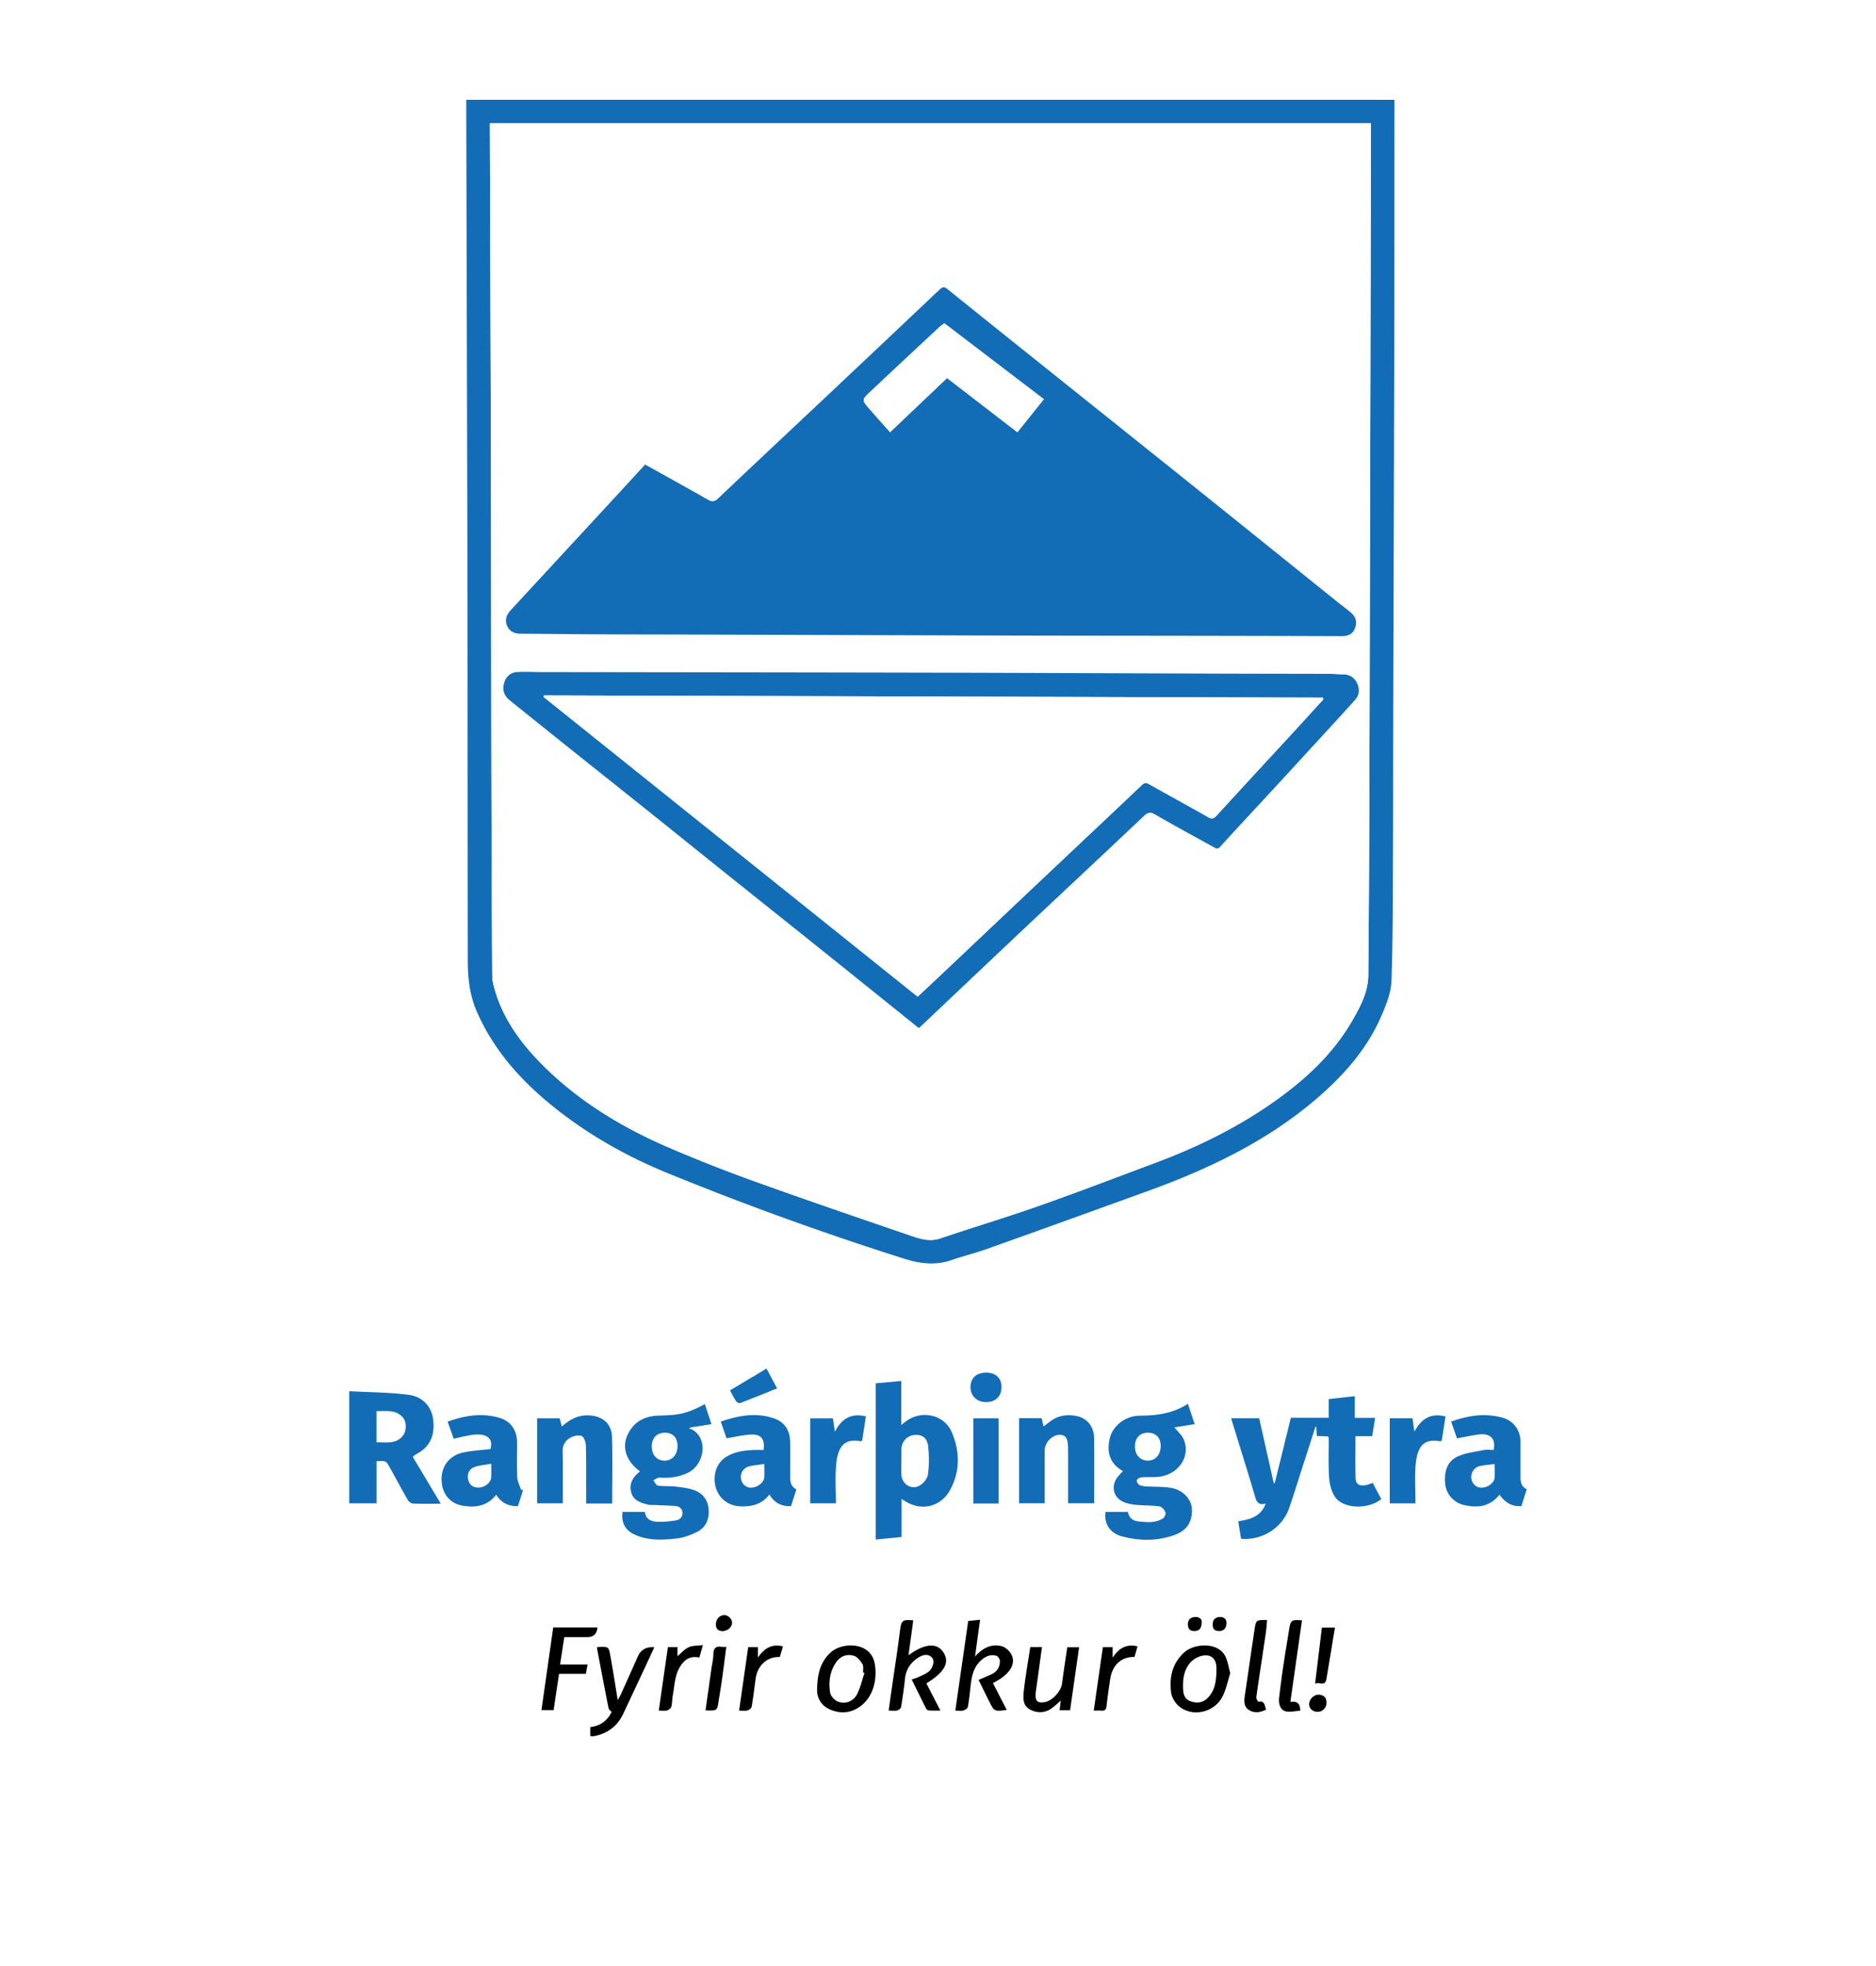 <svg viewBox="0 0 188 197" fill="none" xmlns="http://www.w3.org/2000/svg"><path fill="#fff" d="M0 0h188v197H0z"/><g clip-path="url(#clip0_89_2048)"><path d="M46.727 10h93.015v.662c-.007 8.464-.003 16.928-.021 25.392-.027 12.102-.07 24.204-.103 36.306-.011 4.069-.002 8.137-.022 12.205-.022 4.577.004 9.157-.152 13.73-.041 1.213-.553 2.457-1.052 3.601-1.441 3.298-3.79 5.93-6.507 8.252-4.948 4.227-10.723 6.985-16.798 9.19-5.373 1.95-10.75 3.888-16.133 5.809-1.175.42-2.396.715-3.575 1.126-1.616.564-3.184.37-4.767-.131a310.586 310.586 0 01-23.73-8.587c-4.392-1.798-8.482-4.153-12.118-7.216-2.981-2.512-5.448-5.419-7.008-9.029-.706-1.634-.875-3.338-.878-5.074-.016-11.92-.017-23.838-.026-35.759-.004-4.087-.02-8.175-.03-12.264l-.095-36.796V10zm2.362 2.34v.5c.035 10.324.072 20.647.105 30.97.012 4.068.016 8.137.022 12.206.012 8.238.016 16.478.035 24.717.014 5.62.044 11.241.076 16.862.002.363.032.736.12 1.087.856 3.454 2.952 6.167 5.459 8.566 3.5 3.348 7.62 5.815 12.061 7.73a151.824 151.824 0 008.8 3.464c5.176 1.863 10.386 3.638 15.592 5.422.919.315 1.848.589 2.875.241 3.295-1.117 6.632-2.113 9.913-3.269 3.937-1.388 7.836-2.885 11.746-4.347 4.266-1.596 8.318-3.605 12.021-6.256 3.043-2.178 5.733-4.704 7.614-7.973.805-1.399 1.573-2.846 1.591-4.496.064-5.6.078-11.2.102-16.8.018-4.252.025-8.505.035-12.757.031-12.103.062-24.204.089-36.306.015-6.276.022-12.553.033-18.83v-.73H49.089zm88.473 136.272l.863 1.621c-1.372 1.086-3.87.978-4.663-.257-.344-.536-.525-1.244-.568-1.888-.088-1.324-.033-2.656-.04-3.985 0-.035-.031-.072-.065-.15l-1.127-.049-.055-.9-.082-.021-1.243 3.856c-.461 1.431-.902 2.869-1.39 4.29-.677 1.971-2.705 3.273-4.822 3.081l-.283-1.75c1.163-.194 2.266-.443 2.753-1.782-.834.229-.949-.29-1.122-.879-.72-2.455-1.494-4.895-2.247-7.341-.029-.093-.053-.188-.092-.327h2.807l1.456 6.493.101.018 1.617-6.561h3.791v-1.867l2.617-.298v2.178h2.037l-.294 1.834h-1.678c0 1.443-.036 2.846.018 4.246.022.58.394.769 1.016.662.217-.037.424-.135.695-.224zm-49.8-9.983l2.554-.232v4.404c.253-.193.415-.329.59-.446 1.572-1.065 3.742-.549 4.477 1.183.824 1.939.85 3.945-.202 5.827-.952 1.702-2.93 2.102-4.56 1.024l-.271-.173v3.818l-2.588.25v-15.655zm2.571 7.874h-.002c0 .469-.032.941.014 1.405.023.238.137.499.293.684.388.463.994.562 1.455.323.398-.207.832-.699.894-1.117.135-.929.123-1.898.029-2.837-.09-.887-.623-1.238-1.424-1.149-.73.079-1.253.69-1.258 1.468-.003.407 0 .815 0 1.223zm22.202.918c-1.343-.743-1.636-1.912-1.327-3.258.292-1.277 1.578-2.278 3.014-2.289 1.691-.012 3.314-.205 4.822-1.194l.675 2.043-2.031.322c.309.395.778.781.967 1.274.632 1.646-.508 3.366-2.393 3.661-.601.093-1.225.02-1.836.067-.182.013-.43.139-.503.285-.051.101.101.404.239.475.224.116.508.142.77.159.818.055 1.654.005 2.456.15 1.144.206 1.973 1.102 2.043 2.012.1 1.329-.456 2.243-1.729 2.701-1.736.623-3.518.602-5.275.138-1.205-.319-1.823-1.323-1.636-2.45h2.241c.102.571.459.894 1.059.954.845.085 1.699.18 2.456-.302.162-.103.308-.47.242-.625-.102-.243-.371-.548-.604-.581-.748-.107-1.516-.079-2.272-.148-.422-.039-.859-.11-1.249-.265-1.102-.439-1.388-1.632-.644-2.555.152-.188.323-.361.515-.574zm1.203-2.485c-.012.834.482 1.407 1.238 1.438.78.031 1.314-.533 1.34-1.413.024-.848-.462-1.377-1.271-1.379-.808-.002-1.296.504-1.307 1.354zm-51.353 6.584h2.242c.098.809.712.977 1.37.99.571.013 1.149-.051 1.716-.138.392-.059.69-.311.68-.746-.01-.434-.3-.669-.714-.7-.715-.053-1.434-.07-2.151-.102-.186-.008-.379.014-.555-.03-.752-.185-1.516-.41-1.727-1.272-.214-.875.21-1.537.896-2.058-1.638-1.212-1.97-2.878-.832-4.363.684-.892 1.682-1.217 2.768-1.238 2.016-.04 2.774-.206 4.558-1.144.211.635.416 1.258.662 2.003l-2.075.33-.169.106c.125.047.261.075.372.143 1.586.971 1.11 3.5-.453 4.273-.917.455-1.866.572-2.87.505-.206-.013-.423.173-.636.267.154.187.285.51.462.537.586.087 1.193.026 1.781.099.665.082 1.358.151 1.967.402.797.327 1.278.982 1.337 1.891.065 1.013-.292 1.828-1.214 2.275-.614.299-1.296.549-1.97.626-1.427.162-2.876.239-4.237-.39-.947-.438-1.34-1.183-1.208-2.266zm2.93-6.565c0 .846.501 1.411 1.262 1.424.767.013 1.322-.592 1.32-1.441-.002-.875-.461-1.359-1.288-1.355-.79.004-1.295.539-1.295 1.372zm-21.142 5.742c-1.007 0-1.894.02-2.778-.018-.184-.007-.43-.19-.528-.361-.612-1.059-1.185-2.14-1.78-3.21-.408-.736-.413-.733-1.353-.669v4.218H35v-11.236c1.995.109 3.989.111 5.95.361 1.417.18 2.289 1.212 2.446 2.402.196 1.476-.167 2.709-1.568 3.481a5.348 5.348 0 00-.365.227c-.032.021-.054.059-.097.11l2.807 4.695zm-6.445-6.154c.987-.011 1.98.209 2.663-.684.363-.476.362-1.359-.006-1.794-.711-.839-1.695-.624-2.657-.65v3.128zm42.077 4.717l-.531 1.674c-.926.044-1.658-.291-2.164-1.164-.789 1.024-1.827 1.242-2.992 1.183-1.121-.058-2.063-.771-2.386-1.881-.338-1.163.053-2.404.952-3.009.851-.571 1.825-.702 2.818-.75.344-.016.69-.002 1.026-.002.132-1.19-.295-1.639-1.479-1.534-.73.063-1.449.23-2.237.362l-.58-1.67c1.793-.624 3.576-.946 5.383-.307 1.02.361 1.537 1.202 1.564 2.276.029 1.185.01 2.371.006 3.557-.002.51.076.979.62 1.265zm-3.212-2.547c-.584.089-1.073.125-1.54.246a1.083 1.083 0 00-.786 1.273c.108.532.518.874 1.031.857.601-.018 1.251-.513 1.289-1.014.029-.402.006-.808.006-1.362zm-24.17 2.596l-.523 1.63c-.933.019-1.653-.313-2.174-1.141-.915 1.169-2.142 1.322-3.425 1.082-1.287-.241-2.043-1.284-2.05-2.619-.006-1.359.796-2.404 2.202-2.705.876-.187 1.784-.226 2.697-.335.288-1.049-.315-1.508-1.483-1.456-.364.016-.729.099-1.09.169-.341.066-.677.153-1.106.252-.193-.542-.393-1.102-.612-1.71 1.706-.623 3.408-.896 5.152-.399 1.18.336 1.8 1.255 1.803 2.474.002 1.165-.034 2.332.02 3.496.019.423.25.835.383 1.253l.207.009zm-3.196-2.621c-.63.118-1.163.156-1.65.323-.575.198-.788.715-.658 1.28.125.542.504.784 1.017.788.639.005 1.247-.487 1.285-1.011.03-.402.006-.807.006-1.38zm96.781-2.544l-.586-1.676c1.713-.62 3.415-.878 5.159-.389 1.126.315 1.788 1.276 1.791 2.433.003 1.145.003 2.29 0 3.434-.002.53.047 1.033.628 1.296l-.539 1.689c-.951.072-1.644-.351-2.186-1.15-.968 1.226-2.227 1.362-3.583 1.04a2.421 2.421 0 01-1.293-.785 2.425 2.425 0 01-.579-1.397c-.098-1.131.18-2.191 1.285-2.689.799-.359 1.724-.456 2.601-.632.315-.062.653-.009.971-.009.252-1.095-.313-1.696-1.461-1.553-.708.088-1.408.245-2.208.388zm3.771 2.573c-.576.078-1.049.106-1.505.211-.559.129-.922.728-.824 1.265.098.537.495.89 1.007.895.615.007 1.273-.457 1.316-.973.034-.42.006-.846.006-1.398zm-88.431 3.957h-2.606c0-.544.002-1.069 0-1.593-.004-1.43.016-2.861-.035-4.289-.012-.32-.218-.823-.447-.896-.33-.105-.819.013-1.136.205-.475.286-.755.731-.74 1.37.044 1.713.015 3.427.015 5.183h-2.572v-8.518h2.258l.213.829c.795-.712 1.626-1.161 2.692-1.122 1.36.048 2.303.807 2.341 2.166.062 2.202.017 4.406.017 6.665zm40.781-8.553h2.252l.203.832c.265-.201.487-.373.712-.539.799-.59 1.708-.69 2.641-.494.997.21 1.684 1.055 1.701 2.135.033 2.185.01 4.37.01 6.598h-2.609v-1.367c0-1.37.005-2.738-.003-4.107-.006-1.019-.227-1.375-.823-1.386-.748-.013-1.513.758-1.516 1.545-.006 1.756-.002 3.512-.002 5.315h-2.566v-8.532zm37.144.012h2.276l.192 1.332c.699-1.27 1.621-1.891 3.116-1.514l-.376 2.425c-.107.04-.146.07-.178.065-1.654-.308-2.275.558-2.433 2.339-.114 1.273-.022 2.564-.022 3.883h-2.575v-8.53zm-55.802.012l.192 1.344c.677-1.302 1.613-1.903 3.111-1.546l-.374 2.429c-.104.039-.144.072-.177.065-1.723-.335-2.291.699-2.435 2.397-.106 1.252-.021 2.521-.021 3.823h-2.574v-8.512h2.278zm16.605 8.532h-2.533v-8.537h2.533v8.537z" fill="#136CB6"/><path d="M91.367 168.312c.24-.082.419-.125.58-.202.367-.172.756-.323 1.08-.556.473-.341.673-1.142.363-1.45-.418-.414-.907-.269-1.344.003-.792.491-1.253 1.189-1.354 2.129-.103.947-.233 1.89-.391 2.829-.023.138-.232.312-.384.347-.25.058-.523.016-.863.016.12-.847.227-1.623.34-2.399.268-1.865.561-3.729.796-5.599.13-1.031.21-1.136 1.33-1.044l-.476 3.493c1.606-1.168 2.816-1.269 3.46-.341.712 1.026.202 2.008-1.667 3.167l1.402 2.722c-.437 0-.778.012-1.118-.008-.105-.007-.256-.076-.298-.16-.49-.968-.964-1.944-1.456-2.947zm5.659-5.859l1.191-.129-.505 3.686c.795-.893 1.657-1.285 2.667-1.034.352.087.729.414.921.734.604.999-.096 2.122-1.794 2.959l1.382 2.698c-1.237.154-1.242.157-1.75-.844-.364-.715-.71-1.439-1.069-2.165.484-.214.912-.391 1.328-.59.553-.266.814-.74.807-1.324-.002-.176-.192-.457-.353-.507-.578-.178-1.075.048-1.515.437-.796.706-.972 1.655-1.077 2.638-.074.685-.144 1.37-.27 2.047-.026.144-.264.309-.434.356-.227.062-.482.015-.82.015l1.29-8.977zm26.263 5.22c-.236.741-.395 1.566-.752 2.296-.795 1.623-2.955 2.158-4.34 1.066-.409-.323-.77-.909-.835-1.415-.194-1.502.102-2.909 1.297-4.011.999-.92 3.425-1.086 4.144.397.23.478.307 1.028.487 1.667h-.001zm-1.385-.058c0-.164.004-.327 0-.49-.029-.877-.506-1.355-1.374-1.205a2.284 2.284 0 00-1.219.672c-.692.766-.795 1.748-.746 2.741.027.522.205.974.739 1.159.562.194 1.124.196 1.607-.229.802-.707.948-1.66.993-2.648zm-40.022 1.771c.02-1.765.392-2.858 1.323-3.75 1.142-1.092 4-1.132 4.437 1.006.3 1.477-.05 3.343-1.415 4.352-.94.697-2.016.787-3.077.311-1.036-.465-1.283-1.395-1.268-1.919zm4.75-1.736l-.133-.049c-.017-.285.061-.628-.072-.841-.21-.332-.516-.721-.862-.826-.698-.211-1.346.038-1.78.661-.638.923-.757 1.98-.593 3.035.053.342.446.773.784.899.772.289 1.564-.034 1.934-.784.325-.657.487-1.394.721-2.095zm-25.342 3.913c-.11-.129-.278-.234-.304-.366-.393-1.984-.77-3.97-1.147-5.956-.01-.052-.002-.107-.002-.156.062-.015.101-.033.14-.034.993-.035 1.02-.039 1.19.893.263 1.435.482 2.877.739 4.432.129-.233.227-.39.302-.556.577-1.275 1.15-2.554 1.722-3.831.298-.668.845-.97 1.64-.907-.269.585-.527 1.15-.79 1.712-.774 1.655-1.546 3.311-2.328 4.963-.559 1.181-1.487 1.918-2.775 2.204-.08.02-.16.032-.242.038-.081.004-.163-.008-.282-.015v-.899c.977-.125 1.723-.621 2.137-1.522zm41.957-6.498h1.174c-.172 1.258-.344 2.491-.512 3.724-.048.343-.112.685-.127 1.029-.028.678.212.868.902.764.756-.115 1.647-1.092 1.743-1.847.154-1.206.346-2.407.527-3.651h1.185l-.901 6.312h-1.051l.113-.964c-.342.291-.629.576-.957.802-.556.383-1.192.45-1.814.226-1.049-.378-1.041-1.115-.902-2.255.166-1.365.404-2.722.62-4.14zm-47.807-1.971h4.432c-.054.648-.39.972-1.01.971H56.55l-.424 2.749h2.757l-.173.925h-2.688l-.543 3.644H54.26l1.18-8.289zm71.437 8.233c-.591.308-1.188.376-1.716.043-.502-.315-.499-.869-.417-1.418.334-2.222.643-4.448.982-6.67.144-.944.166-.94 1.255-.924-.046.454-.071.904-.137 1.348-.313 2.123-.642 4.242-.945 6.366-.022.15.16.473.203.467.671-.117.623.398.774.788h.001zm2.437-.772c.69-.09.981.171.99.881-.437.035-.893.136-1.333.091-.569-.058-.875-.63-.786-1.379.124-1.066.262-2.132.42-3.193.184-1.242.394-2.479.594-3.718.139-.867.232-.934 1.276-.846l-1.162 8.164h.001zm-59.226-4.448c-.883-.154-1.42.118-1.907.876-.576.893-.57 1.929-.758 2.917-.07.378-.052.775-.149 1.144-.04.154-.256.32-.425.367-.226.064-.483.017-.831.017l.913-6.358h.958v.907c.416-.343.728-.719 1.13-.898.387-.173.867-.141 1.42-.214l-.35 1.242zm39.519 5.322l.916-6.356h.974v1.053c.65-.974 1.398-1.399 2.495-1.132l-.297 1.062c-1.291-.037-2.203.771-2.427 2.154a66.275 66.275 0 00-.379 2.77c-.038.324-.15.484-.499.453-.22-.022-.447-.004-.783-.004zm-35.54.001l.911-6.355h.974v1.033c.667-.953 1.412-1.387 2.511-1.111l-.314 1.061c-1.282-.053-2.263.865-2.435 2.228-.117.923-.232 1.848-.392 2.766-.025.146-.259.315-.427.362-.227.063-.484.016-.828.016z" fill="#000"/><path d="M77.876 139.136c-1.279.514-2.488 1.008-3.709 1.476-.096.037-.318-.068-.385-.169-.225-.335-.406-.7-.63-1.102l3.662-2.189 1.062 1.984z" fill="#136CB6"/><path d="M70.703 171.407l.607-4.306c.06-.422.18-.842.177-1.262-.005-.62.211-.915.865-.797.117.021.242.003.434.003-.155 1.175-.297 2.313-.456 3.447-.093.663-.218 1.322-.316 1.984-.142.975-.137.976-1.31.931z" fill="#000"/><path d="M98.824 137.56c.95-.003 1.535.537 1.54 1.424.007.933-.572 1.517-1.516 1.529-.926.013-1.586-.602-1.592-1.481-.005-.918.581-1.468 1.567-1.472z" fill="#136CB6"/><path d="M131.789 168.739l.682-5.632h1.309c-.288 1.743-.565 3.456-.858 5.167-.133.772-.702.252-1.133.465zm1.138 1.945a.881.881 0 01-.889.867c-.49-.003-.847-.327-.848-.77-.002-.49.509-.988.998-.945.507.045.775.324.739.848zm-60.515-7.219c-.369-.009-.684-.163-.668-.707.014-.48.345-.868.803-.897.39-.024.8.351.815.742.014.421-.408.849-.95.862zm48.016-.927c-.014.596-.186.891-.677.914-.446.021-.686-.146-.703-.627-.02-.533.299-.76.738-.778.369-.014.662.199.642.491zm2.476.197c-.041.456-.265.73-.772.719-.441-.009-.608-.238-.604-.66.005-.517.314-.75.767-.742.377.007.659.222.609.683z" fill="#000"/><path d="M49.089 12.34h88.289v.732c-.011 6.276-.017 12.553-.033 18.83-.027 12.1-.058 24.203-.089 36.305-.01 4.252-.017 8.505-.035 12.756-.024 5.601-.038 11.201-.101 16.8-.019 1.65-.787 3.099-1.592 4.497-1.881 3.269-4.571 5.795-7.614 7.973-3.703 2.651-7.755 4.66-12.021 6.256-3.91 1.462-7.809 2.959-11.746 4.347-3.281 1.156-6.618 2.152-9.913 3.269-1.026.348-1.955.073-2.875-.241-5.206-1.784-10.415-3.559-15.592-5.422a151.727 151.727 0 01-8.8-3.464c-4.441-1.915-8.56-4.381-12.061-7.73-2.507-2.398-4.602-5.112-5.46-8.565a4.655 4.655 0 01-.12-1.088 5178.01 5178.01 0 01-.075-16.862c-.02-8.239-.023-16.479-.035-24.717-.006-4.07-.01-8.138-.022-12.206-.033-10.324-.07-20.646-.105-30.968v-.502zm15.56 34.216c-1.077 1.172-2.1 2.287-3.127 3.4-3.434 3.719-6.869 7.437-10.306 11.155-.433.468-.667.988-.39 1.614.265.599.766.785 1.402.787 2.516.007 5.033.045 7.55.056 3.301.016 6.603.016 9.905.026 10.214.032 20.428.07 30.642.096 6.438.018 12.877.018 19.316.028 4.932.008 9.864.018 14.796.035.636.002 1.12-.183 1.358-.825.23-.62.062-1.122-.417-1.533-.42-.36-.869-.686-1.3-1.032-4.618-3.713-9.229-7.432-13.851-11.14-5.069-4.064-10.146-8.118-15.218-12.178-3.362-2.692-6.725-5.379-10.074-8.085-.36-.29-.545-.161-.814.095a4621.66 4621.66 0 01-10.196 9.632c-3.987 3.754-7.986 7.498-11.96 11.267-.374.355-.63.347-1.046.11-2.063-1.176-4.144-2.323-6.27-3.508zm27.419 56.469c.11-.092.175-.14.234-.195 3.485-3.296 6.965-6.599 10.457-9.887 3.954-3.724 7.925-7.43 11.869-11.164.39-.368.644-.436 1.132-.153 1.931 1.118 3.897 2.179 5.848 3.264.239.133.409.255.676-.039 1.706-1.882 3.444-3.736 5.166-5.605a3586.42 3586.42 0 005.901-6.418c.817-.89 1.636-1.779 2.438-2.682.439-.494.487-1.078.214-1.657-.271-.58-.739-.904-1.417-.9-.431.005-.863-.055-1.295-.057-3.528-.01-7.057-.011-10.584-.022-10.006-.032-20.012-.077-30.017-.1-12.814-.027-25.629-.038-38.442-.057-.8-.002-1.603-.048-2.4-.006-.75.041-1.19.52-1.358 1.218-.158.66.083 1.208.604 1.627 2.22 1.787 4.444 3.57 6.67 5.35 2.481 1.984 4.97 3.959 7.45 5.944 2.546 2.038 5.081 4.087 7.627 6.126 3.071 2.46 6.152 4.909 9.222 7.37 3.325 2.666 6.642 5.339 10.004 8.042v.001z" fill="#fff"/><path d="M64.65 46.556c2.126 1.185 4.206 2.332 6.269 3.508.415.237.672.245 1.046-.11 3.974-3.77 7.972-7.513 11.96-11.267 3.403-3.207 6.802-6.417 10.196-9.632.27-.256.455-.385.813-.094 3.35 2.704 6.713 5.392 10.074 8.085 5.073 4.06 10.15 8.113 15.219 12.178 4.622 3.708 9.233 7.426 13.851 11.14.432.346.881.672 1.3 1.031.479.41.647.913.417 1.534-.238.642-.722.825-1.358.824-4.931-.017-9.864-.027-14.796-.035-6.439-.01-12.878-.01-19.316-.028-10.214-.026-20.428-.064-30.642-.096-3.302-.01-6.604-.01-9.906-.026-2.516-.011-5.033-.05-7.549-.057-.636-.001-1.137-.187-1.403-.786-.276-.626-.042-1.146.39-1.614 3.437-3.718 6.873-7.436 10.307-11.155 1.027-1.113 2.05-2.228 3.128-3.4zM94.639 32.4c-.195.148-.37.259-.518.397-2.308 2.152-4.618 4.302-6.917 6.465-.854.805-.848.825-.092 1.7.675.781 1.37 1.544 2.086 2.35l5.71-5.427 7.046 5.43 2.654-3.309-9.968-7.605-.001-.001zm-2.572 70.623c-3.362-2.703-6.679-5.377-10.004-8.042-3.07-2.461-6.15-4.91-9.222-7.37-2.545-2.039-5.081-4.088-7.626-6.126-2.48-1.986-4.97-3.96-7.452-5.944-2.225-1.78-4.448-3.563-6.669-5.35-.522-.42-.762-.967-.604-1.626.167-.7.609-1.178 1.357-1.218.798-.044 1.6.003 2.401.005 12.813.02 25.628.03 38.442.058 10.006.023 20.011.067 30.016.098 3.528.012 7.057.013 10.585.023.432.002.864.062 1.294.058.679-.005 1.147.318 1.418.898.273.58.225 1.164-.214 1.658-.802.903-1.621 1.791-2.438 2.682a4229.214 4229.214 0 01-5.9 6.418c-1.723 1.869-3.461 3.723-5.167 5.605-.267.295-.437.173-.676.038-1.951-1.083-3.917-2.145-5.848-3.263-.488-.283-.742-.215-1.132.153-3.944 3.735-7.915 7.44-11.869 11.164-3.492 3.29-6.972 6.591-10.457 9.888-.059.054-.125.102-.235.193zm40.547-32.929l-.048-.178-78.048-.225-.045.153 37.491 30.04c.904-.848 1.757-1.643 2.605-2.445 2.265-2.14 4.526-4.285 6.792-6.426 2.309-2.184 4.622-4.365 6.934-6.546 2.045-1.93 4.094-3.853 6.131-5.791.249-.238.426-.261.734-.087 1.961 1.11 3.943 2.184 5.902 3.298.386.218.576.157.866-.162 2.414-2.648 4.856-5.274 7.285-7.912 1.138-1.235 2.267-2.479 3.401-3.719z" fill="#136CB6"/><path d="M94.64 32.4l9.968 7.606-2.654 3.31-7.045-5.43-5.712 5.426c-.714-.804-1.41-1.568-2.086-2.35-.755-.874-.76-.894.094-1.698 2.298-2.164 4.608-4.314 6.916-6.466.148-.138.323-.248.518-.397zm37.973 37.695c-1.133 1.24-2.263 2.483-3.401 3.718-2.429 2.638-4.87 5.264-7.285 7.913-.29.318-.48.38-.866.16-1.959-1.113-3.941-2.186-5.902-3.297-.308-.174-.485-.15-.734.087-2.037 1.937-4.086 3.862-6.131 5.79-2.312 2.182-4.624 4.363-6.935 6.546-2.264 2.142-4.526 4.287-6.791 6.427-.847.802-1.701 1.597-2.605 2.445l-37.491-30.04.045-.154 78.048.226.048.178v.001z" fill="#fff"/></g><defs><clipPath id="clip0_89_2048"><path fill="#fff" transform="translate(35 10)" d="M0 0h118v164H0z"/></clipPath></defs></svg>
